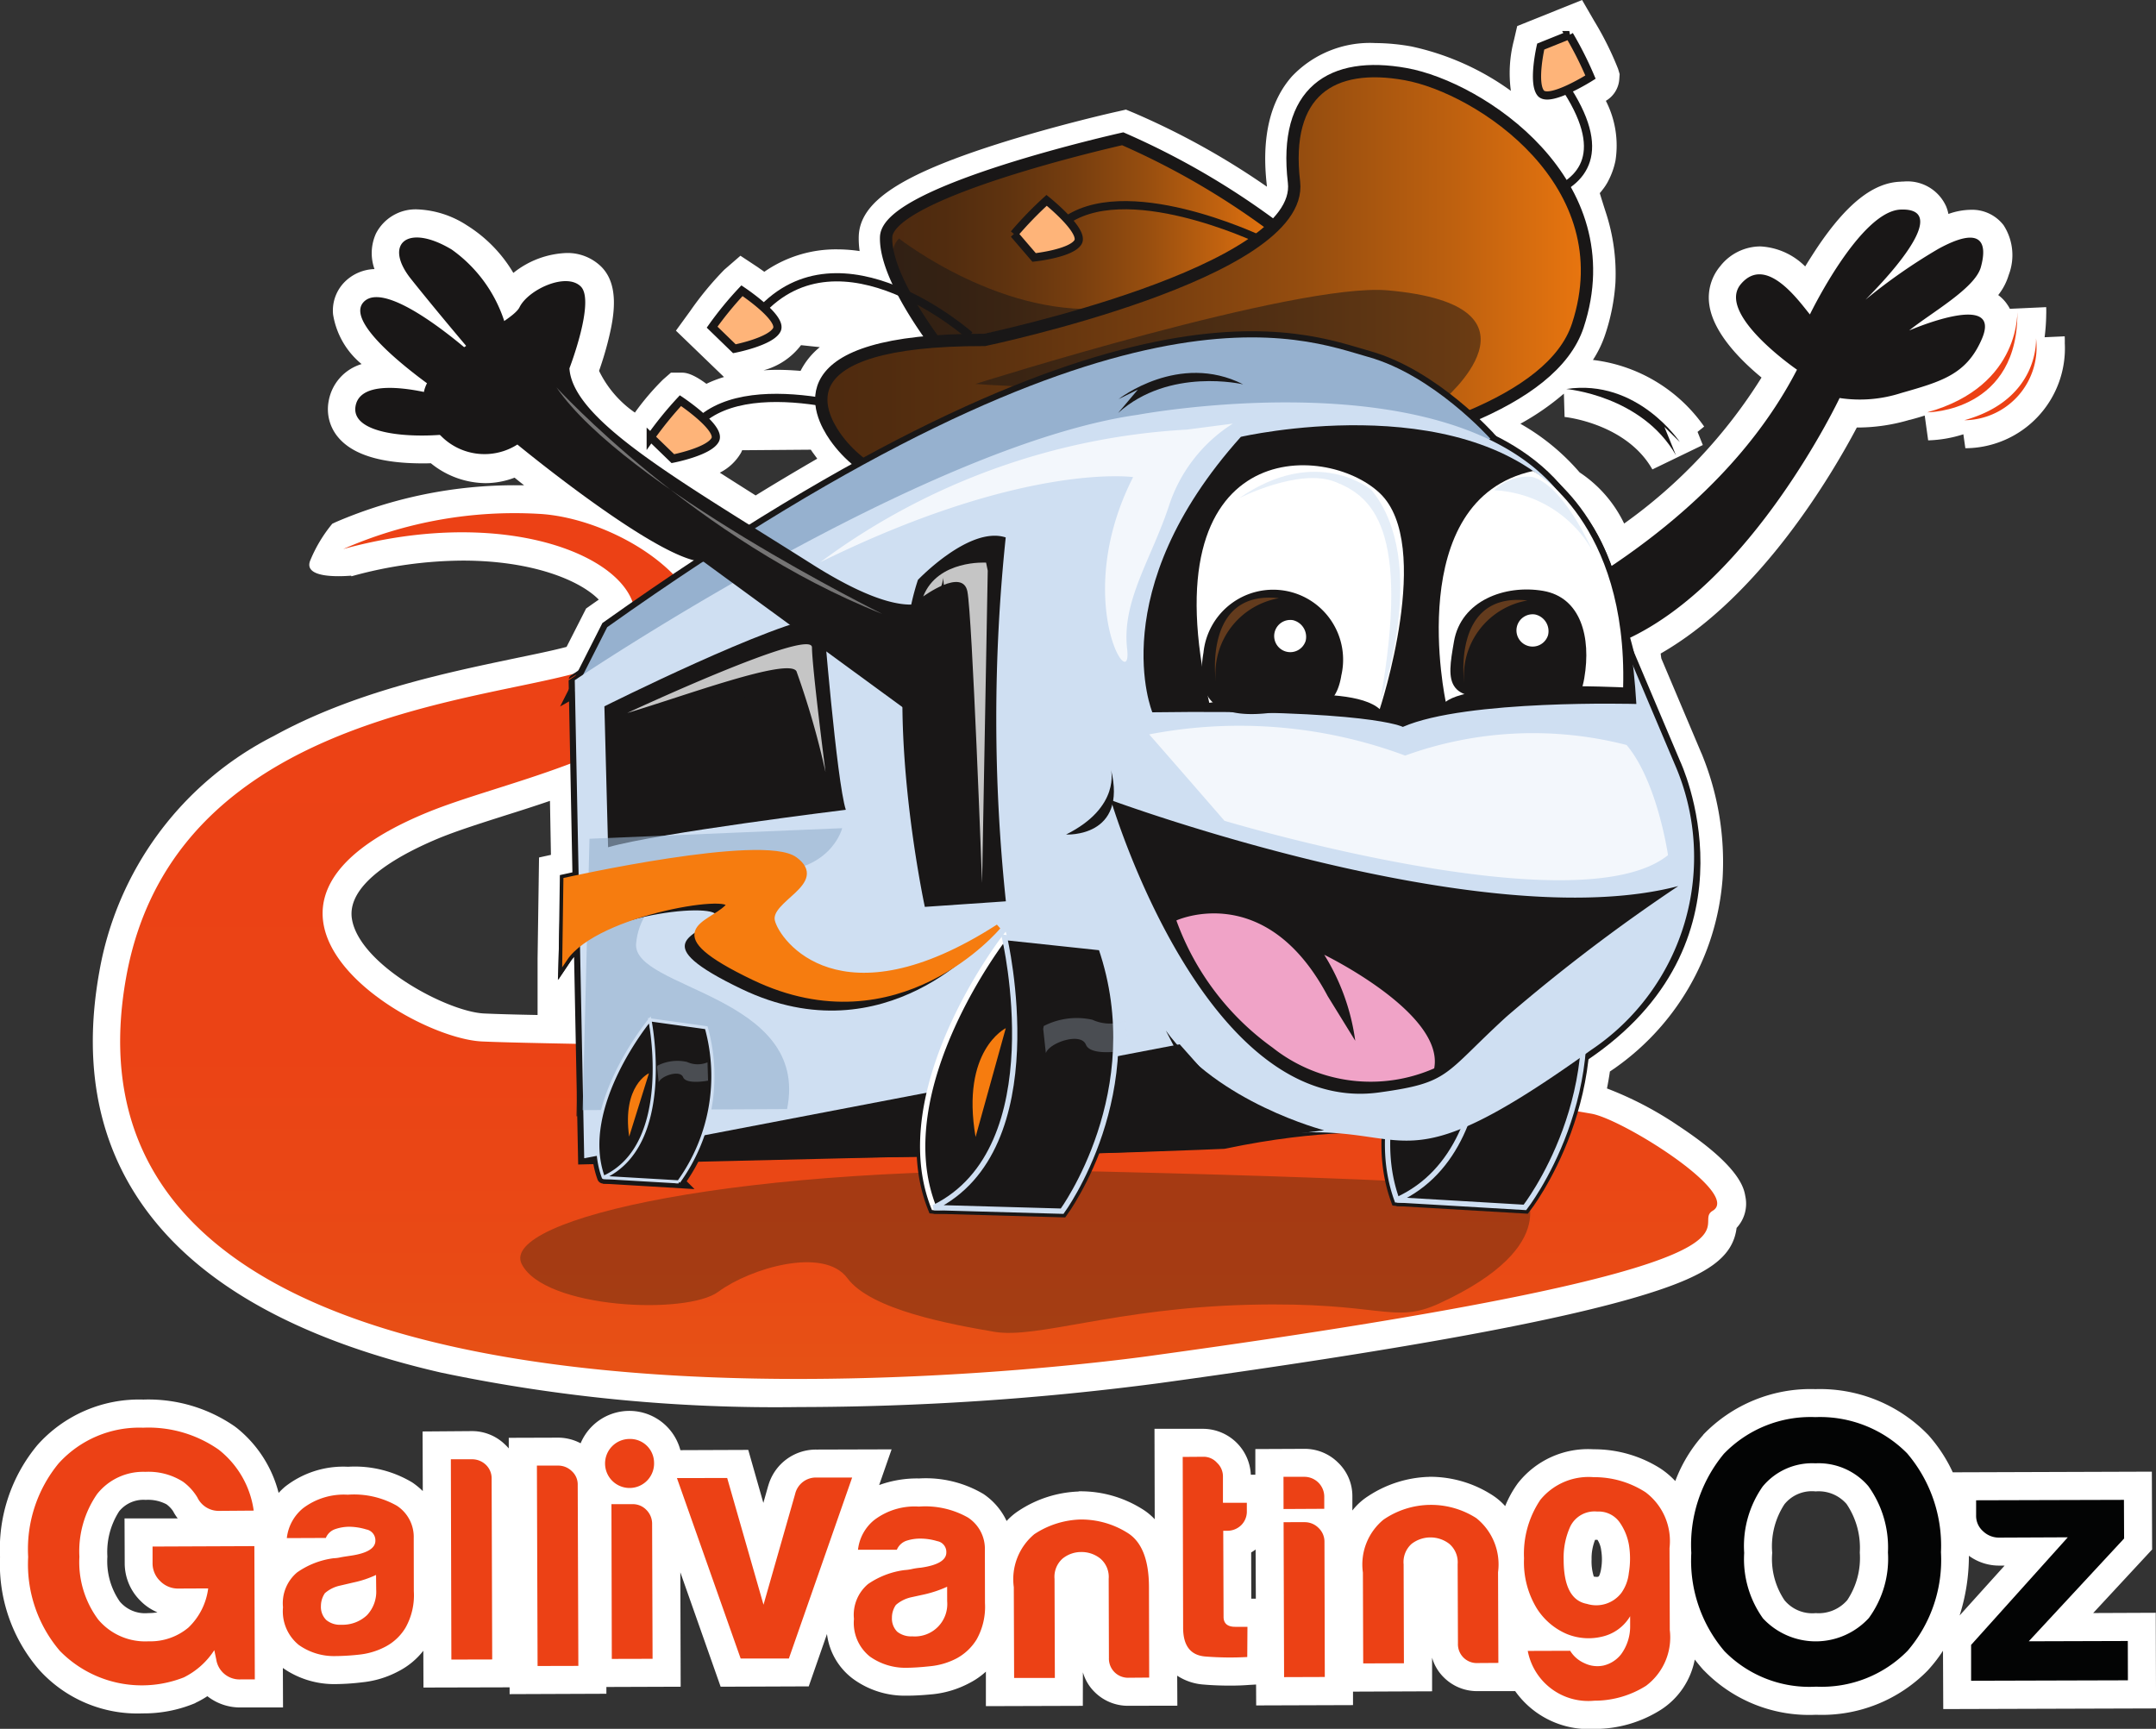 <svg xmlns="http://www.w3.org/2000/svg" xmlns:xlink="http://www.w3.org/1999/xlink" width="108.293" height="86.842" viewBox="0 0 108.293 86.842"><rect x="0" y="0" width="108.293" height="86.842" fill="#333333" stroke="none"/><defs><style>.a,.ac,.ai,.o,.q{fill:#fff;}.b{fill:#030404;}.c{fill:#ec4115;}.d{fill:url(#a);}.e{fill:#4d2a10;opacity:0.44;}.f{fill:none;}.f,.g,.h,.j,.k,.l,.m,.n,.o,.p,.q,.r,.s,.t,.u,.v{stroke:#191717;}.f,.g{stroke-width:0.412px;}.g{fill:#feb479;}.h,.j{stroke-width:0.619px;}.h{fill:url(#b);}.ab,.ae,.i,.l,.w,.y{fill:#191717;}.i{opacity:0.52;}.j{fill:url(#c);}.ad,.k,.s,.x{fill:#96b1cf;}.k,.l,.m,.n,.o,.p,.q,.r,.s,.t,.u,.v{stroke-width:0.618px;}.m,.z{fill:#f67c0f;}.aa,.ag,.ah,.n,.u,.v{fill:#cfdff2;}.p{opacity:0.53;fill:url(#d);}.ac,.q{opacity:0.75;}.aj,.r{fill:#f0a3c7;}.ad,.s{opacity:0.62;}.t{fill:url(#e);}.ag,.u{opacity:0.27;}.ah,.v{opacity:0.55;}.ae,.y{stroke:#cfdff2;}.ab,.y{stroke-width:0.266px;}.ab{stroke:#fff;}.ae{stroke-width:0.157px;}.af{stroke:#f67c0f;stroke-width:0.257px;fill:url(#f);}.ai{opacity:0.4;}.ak{fill:#633b1d;}</style><linearGradient id="a" x1="0.517" y1="1.091" x2="0.517" y2="0.059" gradientUnits="objectBoundingBox"><stop offset="0" stop-color="#de7115"/><stop offset="0.045" stop-color="#e06815"/><stop offset="0.172" stop-color="#e55615"/><stop offset="0.326" stop-color="#e94a15"/><stop offset="0.531" stop-color="#eb4315"/><stop offset="1" stop-color="#ec4115"/></linearGradient><linearGradient id="b" x1="0.009" y1="0.327" x2="1.006" y2="0.327" gradientUnits="objectBoundingBox"><stop offset="0" stop-color="#4d2a10"/><stop offset="0.134" stop-color="#512c0f"/><stop offset="0.29" stop-color="#5f330f"/><stop offset="0.457" stop-color="#773e0f"/><stop offset="0.632" stop-color="#974e0f"/><stop offset="0.812" stop-color="#c1620f"/><stop offset="0.995" stop-color="#f47b0f"/><stop offset="1" stop-color="#f67c0f"/></linearGradient><linearGradient id="c" x1="-0.009" y1="0.432" x2="1" y2="0.432" xlink:href="#b"/><linearGradient id="d" x1="0.073" y1="0.988" x2="0.073" y2="-0.099" gradientUnits="objectBoundingBox"><stop offset="0" stop-color="#eb411b"/><stop offset="0.119" stop-color="#e6401a"/><stop offset="0.257" stop-color="#d83d1a"/><stop offset="0.404" stop-color="#c0381a"/><stop offset="0.559" stop-color="#9f3119"/><stop offset="0.719" stop-color="#752918"/><stop offset="0.88" stop-color="#431f17"/><stop offset="1" stop-color="#191717"/></linearGradient><linearGradient id="e" x1="0.279" y1="2.266" x2="0.279" y2="1.315" gradientUnits="objectBoundingBox"><stop offset="0" stop-color="#eb411b"/><stop offset="0.274" stop-color="#eb441a"/><stop offset="0.52" stop-color="#ed4f18"/><stop offset="0.756" stop-color="#f16114"/><stop offset="0.985" stop-color="#f57b0f"/><stop offset="0.989" stop-color="#f67c0f"/></linearGradient><linearGradient id="f" x1="0.279" y1="2.266" x2="0.279" y2="1.315" xlink:href="#e"/></defs><g transform="translate(-34.684 -14.806)"><path class="a" d="M137.242,31.7l-1.01.046a9.913,9.913,0,0,0,.08-1.112c.008-.208,0-.35,0-.4l-1.825.084a1.521,1.521,0,0,0-.119-.2,1.879,1.879,0,0,0-.466-.49,3.025,3.025,0,0,0,.528-1.013,2.771,2.771,0,0,0-.261-2.5,1.991,1.991,0,0,0-1.633-.771,3.465,3.465,0,0,0-1.136.21,1.94,1.94,0,0,0-.119-.392,2.126,2.126,0,0,0-2.138-1.236c-.046,0-.1,0-.145.007-1.362.045-2.687,1.086-4.167,3.277-.223.337-.433.666-.625.98a3.43,3.43,0,0,0-2.255-1.006,2.576,2.576,0,0,0-2.012.993,2.452,2.452,0,0,0-.55,1.926c.192,1.416,1.564,2.793,2.624,3.668a25.725,25.725,0,0,1-6.9,7.334,6.386,6.386,0,0,0-2.233-2.566c-.029-.035-.06-.065-.088-.1a11.207,11.207,0,0,0-2.891-2.347,12.77,12.77,0,0,0,2.185-1.513l.035,1.173c.028,0,3.1.321,4.41,2.634l2.533-1.225L118.8,36.5l.332-.267a7.964,7.964,0,0,0-5.587-3.346,5.529,5.529,0,0,0,.62-1.289,10.276,10.276,0,0,0,.51-2.59A9.858,9.858,0,0,0,114.2,25.5c-.137-.426-.239-.75-.311-.993a1.932,1.932,0,0,0,.139-.171,2.6,2.6,0,0,0,.272-.413l.008-.017h0a3.832,3.832,0,0,0,.37-1.035,4.914,4.914,0,0,0-.484-3,1.371,1.371,0,0,0,.674-1.073l.019-.268-.078-.263a15.862,15.862,0,0,0-1.2-2.409L113,14.806l-3.259,1.31-.166.717a6.519,6.519,0,0,0-.151,2.537,13.274,13.274,0,0,0-4.995-2.23,10.521,10.521,0,0,0-1.811-.171,5.4,5.4,0,0,0-4.184,1.665c-1.12,1.26-1.545,3.109-1.268,5.49a.42.42,0,0,1,0,.058,37.918,37.918,0,0,0-6.666-3.7l-.411-.171-.435.1c-.125.025-3.049.684-6.036,1.635-4.886,1.56-6.893,2.9-6.95,4.627a4.374,4.374,0,0,0,.044.745,7.686,7.686,0,0,0-1.112-.086,6.288,6.288,0,0,0-3.676,1.127c-.177-.129-.3-.207-.307-.218l-.892-.589-.808.7a16.072,16.072,0,0,0-1.714,2.075l-.718.989L69.9,33.745a5.822,5.822,0,0,0-.884.341c-.758-.561-1.092-.561-1.256-.561h-.526l-.394.344a12.925,12.925,0,0,0-1.416,1.662,5.431,5.431,0,0,1-1.8-2.095c.127-.36.319-.948.471-1.574.307-1.23.546-2.766-.37-3.669a2.42,2.42,0,0,0-1.749-.678,4.539,4.539,0,0,0-2.657,1,7.041,7.041,0,0,0-2.334-2.391,4.9,4.9,0,0,0-2.476-.8,2.236,2.236,0,0,0-2.088,1.207,2.381,2.381,0,0,0-.077,1.791,2.211,2.211,0,0,0-1.517.666,2.037,2.037,0,0,0-.564,1.606,4.054,4.054,0,0,0,1.434,2.5,2.367,2.367,0,0,0-1.655,1.86,2.188,2.188,0,0,0,.486,1.828c.729.864,2.146,1.3,4.228,1.3.141,0,.283,0,.418-.007a4.418,4.418,0,0,0,2.737,1A4.116,4.116,0,0,0,59.38,38.8c.142.114.3.246.479.381-.133,0-.261,0-.392,0a22.75,22.75,0,0,0-9.066,1.85v0l-.177.084a7.192,7.192,0,0,0-1.112,1.857c-.338.875,1.444.8,2.059.751l.016.031a21.184,21.184,0,0,1,5.595-.788c3.482,0,5.876.986,6.828,1.961-.117.078-.637.446-.637.446L61.992,47.3c-.751.2-1.7.389-2.753.609-3.354.706-7.951,1.661-11.961,3.871A16.446,16.446,0,0,0,38.52,63.635c-.9,5.015.077,9.272,2.911,12.659,2.872,3.441,7.67,5.947,14.259,7.461a81.866,81.866,0,0,0,17.987,1.73,139.318,139.318,0,0,0,18.08-1.2c12.226-1.68,20.25-3.15,24.535-4.493,3.052-.954,4.286-1.849,4.469-3.305A1.786,1.786,0,0,0,121.2,74.9c-.069-.41-.272-1.5-3.336-3.526a17.515,17.515,0,0,0-3.614-1.893c.057-.285.106-.568.147-.851a12.788,12.788,0,0,0,5.66-9.689,14.253,14.253,0,0,0-1.009-6.17c-.031-.086-.062-.145-.074-.175l-1.994-4.714c-.013-.088-.024-.166-.032-.248,5.037-2.888,8.633-9.05,9.852-11.353h.07a9.208,9.208,0,0,0,2.582-.386h.016c.254-.066.5-.139.742-.215l.173,1.246a6.339,6.339,0,0,0,1.768-.305l.1.7a5.02,5.02,0,0,0,4.995-5.268h0C137.25,31.869,137.242,31.743,137.242,31.7ZM60.609,57.879l-.073,5.065v2.847c-1.139-.021-2.075-.048-2.681-.076-1.83-.08-6.24-2.42-6.64-4.725-.324-1.861,2.619-3.357,4.4-4.094.9-.366,2.056-.734,3.28-1.124.746-.234,1.5-.475,2.263-.737l.049,2.712ZM71.489,39.693c-.631-.4-1.232-.779-1.8-1.144a2.549,2.549,0,0,0,1.071-1.01,1.184,1.184,0,0,0,.049-.117l3.451-.027c.025.041.06.085.085.126.081.108.161.218.239.325C73.579,38.428,72.539,39.045,71.489,39.693Zm2.255-6.257c-.4-.033-.8-.053-1.183-.053-.23,0-.458.011-.678.025a3.5,3.5,0,0,0,1.885-1.264l.944.1A3.7,3.7,0,0,0,73.745,33.436Z" transform="translate(1.15 0)"/><path class="a" d="M142.964,78.61l-3.142.013,2.96-3.192-.013-3.91-10,.033a7.605,7.605,0,0,0-1.252-1.9l-.019-.015-.021-.023a7.557,7.557,0,0,0-5.582-2.241h-.036a7.485,7.485,0,0,0-5.613,2.278l-.028.04a7.317,7.317,0,0,0-1.387,2.3,4.178,4.178,0,0,0-.746-.631,6.225,6.225,0,0,0-3.345-.965h-.016a4.479,4.479,0,0,0-3.8,1.706,5.379,5.379,0,0,0-.637,1.148,3.185,3.185,0,0,0-.709-.591,5.774,5.774,0,0,0-3.093-.881l-.054.005H106.4a5.861,5.861,0,0,0-3,.97,3.173,3.173,0,0,0-.788.719v-.706a2.323,2.323,0,0,0-.71-1.692,2.376,2.376,0,0,0-1.7-.7l-2.464.011,0,1.289h-.227a2.413,2.413,0,0,0-2.38-2.306l-2.458,0,.011,4.542a3.046,3.046,0,0,0-.646-.524,5.825,5.825,0,0,0-3.1-.879h-.052l-.036.011a5.842,5.842,0,0,0-2.992.962,3.162,3.162,0,0,0-.613.519,3.35,3.35,0,0,0-1.164-1.357,5.666,5.666,0,0,0-3.218-.781h-.036a5.576,5.576,0,0,0-1.984.332l.625-1.793-3.767.011a2.488,2.488,0,0,0-2.424,1.8l-.008.02-.243.859-.758-2.663-3.409.013a2.653,2.653,0,0,0-5.011-.345,2.427,2.427,0,0,0-1.15-.283l-2.46.008v.532a2.322,2.322,0,0,0-.192-.2,2.372,2.372,0,0,0-1.671-.669l-2.466.019.011,2.993a3.874,3.874,0,0,0-.524-.43,5.6,5.6,0,0,0-3.21-.792h-.038A4.74,4.74,0,0,0,49,72.278a3.571,3.571,0,0,0-.321.311A6.116,6.116,0,0,0,46.545,69.3l-.027-.015-.019-.02A7.617,7.617,0,0,0,41.9,67.9h-.032a6.834,6.834,0,0,0-5.3,2.28,8.156,8.156,0,0,0-1.882,5.631,8.105,8.105,0,0,0,1.955,5.653,6.65,6.65,0,0,0,5.213,2.2h.032a6.668,6.668,0,0,0,2.582-.507l.032-.017.031-.019A4.458,4.458,0,0,0,45.1,82.8a2.658,2.658,0,0,0,1.711.565l2.089,0-.008-1.982a4.5,4.5,0,0,0,2.634.81h.016A12.191,12.191,0,0,0,52.9,82.1a4.9,4.9,0,0,0,1.791-.548,3.783,3.783,0,0,0,1.256-1.034l.007,1.848,4.327-.011,0,.342,4.861-.019v-.341l3.731-.013-.016-5.746,2.024,5.746,4.425-.017.916-2.63a3.307,3.307,0,0,0,1.33,2.267,4.4,4.4,0,0,0,2.649.83h.021c.4,0,.839-.025,1.358-.077a5.011,5.011,0,0,0,1.792-.555,3.791,3.791,0,0,0,.832-.576V83.3l4.869-.015L89.077,81.6a2.263,2.263,0,0,0,.591.993,2.367,2.367,0,0,0,1.716.689l2.437-.005-.008-1.507a2.775,2.775,0,0,0,1.325.445c.467.041.924.054,1.351.054.321,0,.633-.011.936-.035l.35-.02.005,1.05,4.864-.016v-.677l3.972-.016V80.866a2.258,2.258,0,0,0,.588.989,2.355,2.355,0,0,0,1.716.69l1.869,0a4.523,4.523,0,0,0,3.952,1.9h.027a6.213,6.213,0,0,0,3.341-.964,3.856,3.856,0,0,0,1.7-2.521c.146.183.293.366.457.546l.013.009a7.355,7.355,0,0,0,5.606,2.219h.031a7.444,7.444,0,0,0,5.608-2.239l.023-.028a7.3,7.3,0,0,0,.731-.95l.013,2.93,10.689-.032ZM40.948,76.11a2.648,2.648,0,0,0,.792,1.9,2.622,2.622,0,0,0,.851.577,2.4,2.4,0,0,1-.454.038,1.658,1.658,0,0,1-1.436-.58,3.554,3.554,0,0,1-.623-2.259,3.767,3.767,0,0,1,.592-2.275A1.569,1.569,0,0,1,42,72.939a1.982,1.982,0,0,1,1.05.224,1.428,1.428,0,0,1,.324.337,2.59,2.59,0,0,0,.236.37l-2.671,0ZM97.534,77.9l-.005-2.32a2.508,2.508,0,0,0,.223-.149l.011,2.469Zm17.575-1.521a1.454,1.454,0,0,1-.1.373l-.011.009-.023.029a.174.174,0,0,1-.092.016h0a.71.71,0,0,1-.145-.016,2.555,2.555,0,0,1-.111-.865,2.5,2.5,0,0,1,.177-.982h.109v-.024h0v.024h.008a1.225,1.225,0,0,1,.188.524A2.767,2.767,0,0,1,115.109,76.379Zm12.357,1.6a1.9,1.9,0,0,1-1.578.648A1.81,1.81,0,0,1,124.334,78l-.016-.019A3.713,3.713,0,0,1,123.7,75.6a3.858,3.858,0,0,1,.615-2.442,1.77,1.77,0,0,1,1.561-.645h.009a1.857,1.857,0,0,1,1.55.633,3.921,3.921,0,0,1,.664,2.437A3.833,3.833,0,0,1,127.465,77.982Zm5.647.767a9.888,9.888,0,0,0,.466-3,2.568,2.568,0,0,0,1.53.494h.264Z" transform="translate(0 17.209)"/><path class="b" d="M98.684,75.26a7.167,7.167,0,0,1,1.633-4.98,6.05,6.05,0,0,1,4.6-1.846,6.153,6.153,0,0,1,4.607,1.819,7.151,7.151,0,0,1,1.7,4.97,7,7,0,0,1-1.673,4.946,6.044,6.044,0,0,1-4.594,1.805,5.97,5.97,0,0,1-4.607-1.781A7,7,0,0,1,98.684,75.26Zm2.656,0a5.111,5.111,0,0,0,.944,3.284,3.62,3.62,0,0,0,5.317-.017,5.058,5.058,0,0,0,.96-3.295,5.268,5.268,0,0,0-.982-3.326,3.286,3.286,0,0,0-2.66-1.151,3.226,3.226,0,0,0-2.652,1.168A5.212,5.212,0,0,0,101.34,75.257Z" transform="translate(20.952 17.556)"/><path class="b" d="M109.272,80.651l0-1.8,4.857-5.405-3.446.015a1.147,1.147,0,0,1-.814-.324,1.025,1.025,0,0,1-.345-.8v-.751l7.425-.021.008,1.941-4.789,5.163,4.975-.015.005,1.975Z" transform="translate(24.418 18.582)"/><path class="c" d="M45.1,80.009a3.858,3.858,0,0,1-1.532,1.369,5.758,5.758,0,0,1-6.227-1.334,6.7,6.7,0,0,1-1.59-4.718,6.782,6.782,0,0,1,1.523-4.691,5.459,5.459,0,0,1,4.249-1.8,6.16,6.16,0,0,1,3.794,1.1A4.705,4.705,0,0,1,47.079,73l-1.719.013a1.185,1.185,0,0,1-1.112-.678,2.72,2.72,0,0,0-.713-.782,3.221,3.221,0,0,0-1.9-.5,2.947,2.947,0,0,0-2.424,1.118,5.055,5.055,0,0,0-.887,3.15,4.833,4.833,0,0,0,.938,3.142A3.081,3.081,0,0,0,41.8,79.565a2.97,2.97,0,0,0,2-.69,3.294,3.294,0,0,0,.993-1.967l-1.5.007a1.25,1.25,0,0,1-.916-.38,1.232,1.232,0,0,1-.378-.911v-.819l5.113-.021.023,6.693h-.681a1.181,1.181,0,0,1-1.256-1Z" transform="translate(0.348 17.687)"/><path class="c" d="M50.544,79a3.622,3.622,0,0,1-1.3.4,11.68,11.68,0,0,1-1.213.076,3.05,3.05,0,0,1-1.845-.558,2.173,2.173,0,0,1-.794-1.893,2.02,2.02,0,0,1,.71-1.753,4.115,4.115,0,0,1,1.825-.71,1.914,1.914,0,0,0,.35-.045c.134-.027.293-.049.466-.076.856-.117,1.289-.373,1.289-.759a.557.557,0,0,0-.459-.568,3.006,3.006,0,0,0-.835-.134,2.174,2.174,0,0,0-.73.121.776.776,0,0,0-.465.441l-1.959.008a2.257,2.257,0,0,1,.814-1.5,3.388,3.388,0,0,1,2.247-.68,4.355,4.355,0,0,1,2.461.551,1.87,1.87,0,0,1,.852,1.631l.005,2.667a3.323,3.323,0,0,1-.414,1.826A2.565,2.565,0,0,1,50.544,79Zm-.479-3.6a5.142,5.142,0,0,1-1.139.38l-.672.157a1.7,1.7,0,0,0-.757.378,1.15,1.15,0,0,0-.2.648.92.92,0,0,0,.267.7,1.079,1.079,0,0,0,.759.239,1.789,1.789,0,0,0,1.284-.477,1.724,1.724,0,0,0,.466-1.289Z" transform="translate(3.507 18.518)"/><path class="c" d="M51.745,70.03l1.053,0a1,1,0,0,1,.7.272.935.935,0,0,1,.295.684l.029,9.1-2.051.005Z" transform="translate(5.585 18.078)"/><path class="c" d="M55,70.269h1.055a.975.975,0,0,1,.7.28.9.9,0,0,1,.295.688l.032,9.093-2.048.005Z" transform="translate(6.652 18.157)"/><path class="c" d="M57.821,71.728h1.05a.94.94,0,0,1,.7.284.981.981,0,0,1,.293.7l.023,6.784-2.048.005Z" transform="translate(7.575 18.635)"/><path class="c" d="M65.922,79.81l-2.422,0-3.2-9.063,2.523-.005,1.825,6.366,1.589-5.564a1.07,1.07,0,0,1,1.088-.824H69.1Z" transform="translate(8.386 18.306)"/><path class="c" d="M72.151,79.447a3.6,3.6,0,0,1-1.3.39q-.689.076-1.213.081a3.079,3.079,0,0,1-1.841-.565,2.161,2.161,0,0,1-.8-1.889,2.02,2.02,0,0,1,.709-1.753,4.172,4.172,0,0,1,1.825-.7,2.48,2.48,0,0,0,.352-.048,3.259,3.259,0,0,1,.473-.073c.852-.121,1.281-.378,1.281-.765a.552.552,0,0,0-.459-.569,2.918,2.918,0,0,0-.83-.127,2.21,2.21,0,0,0-.731.113.807.807,0,0,0-.465.446H67.2a2.238,2.238,0,0,1,.806-1.485,3.35,3.35,0,0,1,2.255-.682,4.352,4.352,0,0,1,2.458.547,1.874,1.874,0,0,1,.854,1.631l.005,2.668a3.354,3.354,0,0,1-.418,1.825A2.667,2.667,0,0,1,72.151,79.447Zm-.474-3.6a5.931,5.931,0,0,1-1.14.384l-.674.147a1.748,1.748,0,0,0-.758.382,1.108,1.108,0,0,0-.2.645.934.934,0,0,0,.264.7,1.126,1.126,0,0,0,.759.234,1.628,1.628,0,0,0,1.751-1.764Z" transform="translate(10.58 18.664)"/><path class="c" d="M79.847,80.249l-1.022.008a.959.959,0,0,1-1-.993l-.012-3.974a1.21,1.21,0,0,0-.429-1.027,1.507,1.507,0,0,0-.948-.321,1.474,1.474,0,0,0-.937.328,1.221,1.221,0,0,0-.406,1.021l.016,4.976H73.063l-.016-4.56a2.947,2.947,0,0,1,1.029-2.66,4.43,4.43,0,0,1,2.3-.738,4.362,4.362,0,0,1,2.369.662c.726.442,1.086,1.354,1.091,2.717Z" transform="translate(12.559 18.825)"/><path class="c" d="M82.68,79.993a15.826,15.826,0,0,1-2.087-.024c-.753-.054-1.128-.531-1.134-1.427l-.021-8.6,1.047-.008a.9.9,0,0,1,.674.3.935.935,0,0,1,.3.7l0,1.311h1.2v.413a.958.958,0,0,1-.285.714.988.988,0,0,1-.7.279h-.2l.016,4.325c0,.332.2.5.583.5l.617,0Z" transform="translate(14.652 18.048)"/><path class="c" d="M83.252,70.693H84.3a1,1,0,0,1,1,.992V72.3l-2.045.011Zm.005,2.279H84.31a.975.975,0,0,1,.707.293.949.949,0,0,1,.293.7l.017,6.783-2.045.007Z" transform="translate(15.9 18.296)"/><path class="c" d="M93.061,79.693l-1.03.007a.947.947,0,0,1-1-.988l-.015-3.982a1.214,1.214,0,0,0-.426-1.023,1.549,1.549,0,0,0-1.888.007,1.222,1.222,0,0,0-.4,1.027l.015,4.97-2.045.008-.015-4.564A2.915,2.915,0,0,1,87.287,72.5a4.213,4.213,0,0,1,4.664-.081,2.975,2.975,0,0,1,1.094,2.717Z" transform="translate(16.884 18.644)"/><path class="c" d="M97.684,78.191v-.5a2.206,2.206,0,0,1-1.415,1.027,2.9,2.9,0,0,1-1.765-.134,3.326,3.326,0,0,1-1.517-1.3,4.455,4.455,0,0,1-.633-2.5,4.853,4.853,0,0,1,.82-2.94,3.127,3.127,0,0,1,2.672-1.138,4.741,4.741,0,0,1,2.608.755,3.064,3.064,0,0,1,1.208,2.806l.013,4.118a3.038,3.038,0,0,1-1.192,2.8,4.837,4.837,0,0,1-2.6.749,3.092,3.092,0,0,1-3.342-2.5l2.13-.007a1.584,1.584,0,0,0,.721.624,1.478,1.478,0,0,0,.965.114,1.579,1.579,0,0,0,.876-.568A2.357,2.357,0,0,0,97.684,78.191Zm-3.34-3.353q0,2.017,1.169,2.233a1.59,1.59,0,0,0,1.727-.547,2.1,2.1,0,0,0,.378-1.006,4.358,4.358,0,0,0,.013-1.365,2.808,2.808,0,0,0-.49-1.2,1.293,1.293,0,0,0-1.11-.52,1.355,1.355,0,0,0-1.346.734A3.76,3.76,0,0,0,94.344,74.838Z" transform="translate(18.88 18.301)"/><path class="c" d="M60.04,70.429a1.231,1.231,0,1,1-1.229-1.168A1.2,1.2,0,0,1,60.04,70.429Z" transform="translate(7.496 17.827)"/><g transform="translate(40.719 40.587)"><path class="d" d="M91.188,76.526s-56.577,8.308-51.654-19C42.2,42.76,61.359,43.786,64.011,41.461c3.977-3.482-3.451-8.219-13.578-5.433a21.426,21.426,0,0,1,9.832-1.768c4.26.227,10.7,4.366,7.386,8.866-2.5,3.387-9.327,4.635-12.947,6.114C43.045,54,53.7,60.605,57.418,60.763c5.6.259,36.025.177,55.723,3.63,1.553.275,7.529,4,6.082,4.873C117.9,70.056,124.448,71.948,91.188,76.526Z" transform="translate(-39.23 -34.229)"/><path class="e" d="M104.744,60.046s2.165,2.778-4.192,5.721c-2.361,1.091-2.87-.093-9.585.076S80.32,67.568,78.179,67.2s-6.191-1.09-7.376-2.692-4.886-.5-6.483.681-8.739.853-9.876-1.391,10.936-5.076,29.064-4.648S104.744,60.046,104.744,60.046Z" transform="translate(-34.274 -26.083)"/></g><g transform="translate(52.529 16.571)"><g transform="translate(14.844)"><g transform="translate(0 18.223)"><path class="f" d="M71.022,31.013s-7.107-2.643-9.922.09" transform="translate(-58.725 -29.865)"/><path class="g" d="M60.8,29.969s2.053,1.366,1.747,1.963-2.128.95-2.128.95l-1.112-1.077A18.391,18.391,0,0,1,60.8,29.969Z" transform="translate(-59.311 -29.831)"/></g><g transform="translate(40.578)"><path class="f" d="M89.881,24s9.9.827,5.26-6.006" transform="translate(-89.881 -15.526)"/><path class="g" d="M95.533,18.245s-2.081,1.319-2.5.8,0-2.335,0-2.335l1.436-.577A18.007,18.007,0,0,1,95.533,18.245Z" transform="translate(-88.912 -16.136)"/></g><path class="h" d="M88.678,25.229A38.522,38.522,0,0,0,80.1,20.058s-11.808,2.634-11.884,4.935,3.171,6.215,3.171,6.215S84.986,28.459,88.678,25.229Z" transform="translate(-56.396 -14.852)"/><path class="i" d="M68.78,23.832S74.118,28.02,79.6,27.286l-8.624,1.756S67.4,25.219,68.78,23.832Z" transform="translate(-56.315 -13.616)"/><path class="j" d="M73.96,31s16.084-3.362,15.546-7.923,1.888-6.1,5.613-5.428,11.005,5.456,8.641,12.634c-2.564,7.772-28.138,8.43-28.138,8.43s-6.377,1.155-9.179-2.874C65.68,34.734,63.657,30.975,73.96,31Z" transform="translate(-57.199 -15.69)"/><path class="i" d="M71.6,30.5S87.739,25.4,92.3,25.8c8.563.754,2.736,5.567,2.736,5.567S73.736,30.716,71.6,30.5Z" transform="translate(-55.289 -12.981)"/><g transform="translate(3.08 12.164)"><path class="f" d="M73.984,28.222S67.529,22.5,63.422,27.069" transform="translate(-61.045 -25.3)"/><path class="g" d="M63.13,25.808s2.056,1.362,1.751,1.961-2.132.953-2.132.953l-1.118-1.084A17.415,17.415,0,0,1,63.13,25.808Z" transform="translate(-61.631 -25.133)"/></g><g transform="translate(18.238 8.299)"><path class="f" d="M84.775,24.285s-6.847-3.259-9.9-.79" transform="translate(-72.453 -22.328)"/><path class="g" d="M74.694,22.388s1.929,1.54,1.572,2.107-2.2.761-2.2.761l-1.01-1.175A18.793,18.793,0,0,1,74.694,22.388Z" transform="translate(-73.051 -22.388)"/></g></g><g transform="translate(10.522 15.18)"><path class="k" d="M102.419,32.664s-2.839-3.188-6.131-4.107-12.3-4.837-38.226,13.574l-1.626,3.208S75.971,34.222,87.51,34.857,102.419,32.664,102.419,32.664Z" transform="translate(-55.93 -27.572)"/><g transform="translate(41.329 29.878)"><path class="l" d="M92.369,54.358a35.712,35.712,0,0,0-.734-4.277S85.472,57.5,87.661,63.53C87.661,63.53,93.379,64.2,92.369,54.358Z" transform="translate(-87.191 -50.081)"/><path class="m" d="M90.92,53.51s-2.3,1.034-1.691,5.409Z" transform="translate(-86.557 -48.958)"/><path class="l" d="M91.519,50.081s2.17,10.663-3.974,13.449l6.43.378s4.6-5.886,2.364-13.16Z" transform="translate(-87.075 -50.081)"/></g><path class="n" d="M84.723,30.655s15.732-2.948,21.222,4l5.728,13.53s4.047,8.539-4.2,14.385S99.1,65.122,89.026,67.221c0,0-7.861.342-12.4.319L56.908,68l-.474-24.012S73.957,32.171,84.723,30.655Z" transform="translate(-55.931 -26.766)"/><g transform="translate(17.978 30.15)"><path class="l" d="M74.581,54.535a36.814,36.814,0,0,0-.871-4.249S67.791,57.9,70.158,63.849C70.158,63.849,75.9,64.347,74.581,54.535Z" transform="translate(-69.599 -50.286)"/><path class="m" d="M73.155,53.715s-2.266,1.107-1.517,5.465Z" transform="translate(-68.981 -49.163)"/><path class="l" d="M73.572,50.286s2.5,10.6-3.552,13.563l6.447.182s4.418-6.025,1.95-13.233Z" transform="translate(-69.461 -50.286)"/></g><path class="l" d="M75.543,45s7.036,5.969,11.272,6.442,12,.516,14.187-.38,3.776-1.716,3.776-1.716-3.256,8.875-10.3,9.682c-6.221.713-9.138.483-11.482-1.2C80.373,55.934,75.543,45,75.543,45Z" transform="translate(-49.675 -21.866)"/><path class="l" d="M102.743,44.9s-8.544-.244-11.73,1.152c0,0-7.879-1.682-12.789,1.526a18.2,18.2,0,0,1,4.654-16.1S93.76,28.973,98.932,34.37C98.932,34.37,102.326,39.81,102.743,44.9Z" transform="translate(-48.918 -26.483)"/><path class="o" d="M89.164,44.619s2.732-8.258.007-10.841-11.65-2.045-8.583,11.353C80.588,45.132,87.566,43.171,89.164,44.619Z" transform="translate(-48.231 -25.942)"/><path class="o" d="M89.48,44.223s-2.2-10.162,4.383-11.593c0,0,4.747,2.575,4.526,10.873C98.389,43.5,90.874,43.124,89.48,44.223Z" transform="translate(-45.228 -25.916)"/><path class="l" d="M87.038,41.589c-.346,2.04-1.832,1.289-3.689,1.852-2.976.9-3.567-.986-3.223-3.034a3.515,3.515,0,1,1,6.912,1.183Z" transform="translate(-48.203 -24.405)"/><path class="l" d="M95.823,40.952c-.35,2.04-.916,1.434-2.829,1.744-3.912.637-4.068-1.533-3.718-3.579s2.557-2.868,4.469-2.542S96.175,38.9,95.823,40.952Z" transform="translate(-45.219 -24.647)"/><path class="o" d="M84.486,39.311a.809.809,0,1,1-.641-1.033A.863.863,0,0,1,84.486,39.311Z" transform="translate(-47.27 -24.071)"/><path class="o" d="M93.294,38.256a.81.81,0,1,1-.635-1.033A.868.868,0,0,1,93.294,38.256Z" transform="translate(-44.387 -24.416)"/><path class="l" d="M68.55,38.133s.669,8.278,1.131,9.714c0,0-9.466,1.165-11.941,1.882l-.185-7.079S66.129,38.359,68.55,38.133Z" transform="translate(-55.564 -24.115)"/><path class="l" d="M83.276,29.494s-3.706-.88-6.282,1.438l.993-1.175-.969.481S80.046,27.853,83.276,29.494Z" transform="translate(-49.2 -27.131)"/><path class="p" d="M93.614,51.949s-7.472-.462-6.832,4.955l-.269,1.651s-5.395,0-9.412-11.686a22.633,22.633,0,0,0,8.08,4.208A41.457,41.457,0,0,0,93.614,51.949Z" transform="translate(-49.165 -21.255)"/><path class="q" d="M102,43.148a18.859,18.859,0,0,0-11.122.531,28.705,28.705,0,0,0-12.236.348s4.747,2.8,5.944,7.923c0,0,14.837,2.93,19.5-2.57C104.086,49.38,103.545,44.989,102,43.148Z" transform="translate(-48.661 -22.669)"/><path class="q" d="M65.723,37.8a34.05,34.05,0,0,1,18.409-6.662l2.312-.3a7.712,7.712,0,0,0-3.176,4.038c-.887,2.741-2.413,4.836-2.13,7.283s-2.839-2.464.3-8.629C81.435,33.531,75.984,32.749,65.723,37.8Z" transform="translate(-52.89 -26.503)"/><path class="r" d="M84.845,53.08a5.492,5.492,0,0,1,4.314,1.453s.388-.5-1.412-1.582a4.574,4.574,0,0,1,5.506,3.419s-8.311,1.921-10.165.386C83.087,56.756,81.408,53.676,84.845,53.08Z" transform="translate(-47.339 -19.297)"/><path class="s" d="M57.076,46.678l12.692-.531s-.591,2.416-4.151,2.174-5.99,1.313-6.2,3.618S68.161,54.511,67,60.257l-10.269.052Z" transform="translate(-55.834 -21.491)"/><g transform="translate(1.661 34.281)"><path class="l" d="M60.351,55.923a21.6,21.6,0,0,0-.43-2.525s-3.625,4.375-2.339,7.918C57.582,61.316,60.947,61.717,60.351,55.923Z" transform="translate(-57.306 -53.398)"/><path class="m" d="M59.5,55.422s-1.354.605-.993,3.182Z" transform="translate(-56.933 -52.735)"/><path class="l" d="M59.853,53.4s1.276,6.284-2.339,7.918l3.786.227a9.1,9.1,0,0,0,1.387-7.751Z" transform="translate(-57.238 -53.398)"/></g><path class="l" d="M56.159,48.758S65.409,46.677,67,47.845s-1.392,2.012-1.127,3.1,3.425,5.384,11.34.287c0,0-5.007,6.042-12.277,2.554-4.848-2.327-2.247-2.634-1.347-3.529s-5.921-.409-7.537,2.012Z" transform="translate(-56.055 -21.052)"/><path class="t" d="M56.115,48.451s9.9-2.213,11.5-1.041-1.39,2.008-1.132,3.1,3.43,5.38,11.348.287c0,0-5.01,6.041-12.284,2.554C60.7,51.026,63.3,50.718,64.2,49.822s-6.525.163-8.141,2.584Z" transform="translate(-56.055 -21.19)"/><path class="q" d="M58.418,42.64s9.272-4.325,9.28-3.295.681,6.272.681,6.272a41.573,41.573,0,0,0-1.461-5.077C66.477,39.844,61.224,41.809,58.418,42.64Z" transform="translate(-55.281 -23.77)"/><path class="u" d="M74.184,53.742a3.621,3.621,0,0,1,2.442-.317,2.089,2.089,0,0,0,1.692.031l.041,1.5s-1.8.357-2.056-.28-1.837-.1-2.011.425l-.133-1.213" transform="translate(-50.128 -19.147)"/><path class="u" d="M59.563,55.2a2.239,2.239,0,0,1,1.485-.19,1.283,1.283,0,0,0,1.033.021l.028.92s-1.1.214-1.254-.175-1.123-.058-1.224.259l-.084-.738" transform="translate(-54.912 -18.613)"/><path class="v" d="M81.57,33.99s3.008-1.536,4.825-.826,3.811,2.283,2.271,10.995c0,0,2.53-6.961-.446-10.586C88.22,33.573,85.49,31.266,81.57,33.99Z" transform="translate(-47.702 -25.906)"/><path class="v" d="M91.228,33.528a6.014,6.014,0,0,1,4.931,3.037s-1.447-3.317-3.046-3.711A2.387,2.387,0,0,0,91.228,33.528Z" transform="translate(-44.54 -25.846)"/><path class="l" d="M80.214,49.165s.539,5.628,3.661,8.516c0,0-3.693-2.823-8.037-12.193C75.838,45.488,79.641,49.227,80.214,49.165Z" transform="translate(-49.578 -21.707)"/></g><path class="w" d="M84.253,47.46s18.352-4.3,24.754-16.679c0,0-4.087-2.8-2.819-4.3s2.918.861,3.467,1.525c0,0,2.511-5.193,4.562-5.268s.6,2.133-1.768,4.526a28.121,28.121,0,0,1,3.653-2.549c2.16-1.185,2.489-.333,2.137.924-.3,1.062-2.491,2.279-3.6,3.174,0,0,4.711-2.049,3.656.418-.769,1.791-2.018,2.14-4.055,2.722a6.749,6.749,0,0,1-3.093.251s-4.368,9.237-10.723,12.134c-3.638,1.651-17.057,8.113-17.057,8.113Z" transform="translate(-36.591 -13.976)"/><path class="x" d="M102.419,32.664s-2.839-3.188-6.131-4.107-12.3-4.837-38.226,13.574l-1.626,3.208S75.971,34.222,87.51,34.857,102.419,32.664,102.419,32.664Z" transform="translate(-45.408 -12.392)"/><g transform="translate(51.851 45.05)"><path class="y" d="M92.369,54.36a36.088,36.088,0,0,0-.734-4.285s-6.163,7.431-3.974,13.457C87.661,63.532,93.379,64.206,92.369,54.36Z" transform="translate(-87.191 -50.075)"/><path class="z" d="M90.92,53.508s-2.3,1.037-1.691,5.412Z" transform="translate(-86.557 -48.951)"/><path class="y" d="M91.519,50.075s2.17,10.671-3.974,13.457l6.43.378s4.6-5.89,2.364-13.16Z" transform="translate(-87.075 -50.075)"/></g><path class="aa" d="M84.723,30.655s15.732-2.948,21.222,4l5.728,13.53a11.661,11.661,0,0,1-4.2,14.385c-11.157,8-8.369,2.551-18.444,4.652,0,0-7.861.342-12.4.311L56.908,68l-.474-24.012S73.957,32.17,84.723,30.655Z" transform="translate(-45.409 -11.586)"/><path class="w" d="M86.7,54.325,56.791,60.051s34.748.149,34.058-1.062Z" transform="translate(-45.292 -3.634)"/><g transform="translate(28.5 45.326)"><path class="ab" d="M74.581,54.536a37.035,37.035,0,0,0-.871-4.253S67.791,57.9,70.158,63.85C70.158,63.85,75.9,64.348,74.581,54.536Z" transform="translate(-69.599 -50.283)"/><path class="z" d="M73.155,53.715s-2.266,1.107-1.517,5.465Z" transform="translate(-68.981 -49.159)"/><path class="y" d="M73.572,50.283s2.5,10.6-3.552,13.567l6.447.182s4.418-6.025,1.95-13.233Z" transform="translate(-69.461 -50.283)"/></g><path class="w" d="M102.71,44.9s-8.544-.244-11.73,1.152c0,0-1.639-.889-12.582-.734,0,0-2.515-6.075,4.447-13.837,0,0,10.883-2.509,16.055,2.888C98.9,34.37,102.141,35.482,102.71,44.9Z" transform="translate(-38.363 -11.303)"/><path class="a" d="M89.161,44.664s2.732-8.258.007-10.847S77.531,30.947,80.6,44.346C80.6,44.346,87.563,43.212,89.161,44.664Z" transform="translate(-37.705 -10.807)"/><path class="a" d="M89.48,44.223s-2.2-10.162,4.383-11.593c0,0,4.747,2.575,4.526,10.87C98.389,43.5,90.874,43.124,89.48,44.223Z" transform="translate(-34.706 -10.736)"/><path class="w" d="M87.164,41.463c-.354,2.051-1.768,1.659-3.7,1.861-2.947.311-3.569-1-3.219-3.04a3.516,3.516,0,1,1,6.916,1.179Z" transform="translate(-37.641 -9.265)"/><path class="w" d="M96.294,41.558c-.342,2.048-1.31.494-3.22.8-3.909.633-3.68-.587-3.326-2.636s2.562-2.864,4.469-2.541S96.643,39.515,96.294,41.558Z" transform="translate(-34.561 -9.267)"/><path class="a" d="M84.486,39.312a.809.809,0,1,1-.641-1.034A.863.863,0,0,1,84.486,39.312Z" transform="translate(-36.748 -8.891)"/><path class="a" d="M93.658,39.1a.811.811,0,1,1-.641-1.035A.859.859,0,0,1,93.658,39.1Z" transform="translate(-33.746 -8.962)"/><path class="w" d="M74.021,35.165a87.569,87.569,0,0,0,.008,18.279l-4.071.279s-2.287-10.6-.345-16.428C69.613,37.3,72.2,34.569,74.021,35.165Z" transform="translate(-41.35 -9.934)"/><path class="w" d="M68.55,38.133s.669,8.278,1.131,9.714c0,0-9.466,1.165-11.941,1.882l-.185-7.079S66.129,38.359,68.55,38.133Z" transform="translate(-45.042 -8.935)"/><path class="w" d="M83.276,29.494s-3.706-.88-6.282,1.438l.993-1.175-.969.478S80.046,27.854,83.276,29.494Z" transform="translate(-38.678 -11.952)"/><path class="w" d="M93.951,29.543s3.795.325,5.511,3.329l-.58-1.427.778.765S97.531,29,93.951,29.543Z" transform="translate(-33.126 -11.767)"/><path class="ac" d="M102.15,43.24a18.859,18.859,0,0,0-11.122.531A23.893,23.893,0,0,0,78.17,42.707s1.534,1.747,3.78,4.339c0,0,17.79,5.355,22.28,1.726C104.23,48.772,103.7,45.077,102.15,43.24Z" transform="translate(-38.293 -7.582)"/><path class="ac" d="M65.723,37.8a34.05,34.05,0,0,1,18.409-6.662l2.312-.3a7.712,7.712,0,0,0-3.176,4.038c-.887,2.741-2.413,4.836-2.13,7.283s-2.839-2.464.3-8.636C81.435,33.524,75.984,32.749,65.723,37.8Z" transform="translate(-42.368 -11.323)"/><path class="ad" d="M57.076,46.678l12.692-.531s-.591,2.416-4.151,2.174-5.99,1.313-6.2,3.618S68.161,54.511,67,60.257l-10.269.052Z" transform="translate(-45.311 -6.311)"/><g transform="translate(12.183 49.461)"><path class="ae" d="M60.351,55.923a21.6,21.6,0,0,0-.43-2.525s-3.625,4.375-2.339,7.918C57.582,61.316,60.947,61.717,60.351,55.923Z" transform="translate(-57.306 -53.398)"/><path class="z" d="M59.5,55.422s-1.354.605-.993,3.182Z" transform="translate(-56.933 -52.735)"/><path class="ae" d="M59.853,53.4s1.276,6.284-2.339,7.918l3.786.222a9.083,9.083,0,0,0,1.387-7.745Z" transform="translate(-57.238 -53.398)"/></g><path class="w" d="M56.159,48.752S65.409,46.677,67,47.845s-1.392,2.012-1.127,3.1,3.425,5.384,11.34.287c0,0-5.007,6.042-12.277,2.554-4.848-2.327-2.247-2.634-1.347-3.53s-5.921-.409-7.537,2.01Z" transform="translate(-45.533 -5.872)"/><path class="af" d="M56.115,48.451s9.9-2.213,11.5-1.041-1.39,2.008-1.132,3.1,3.43,5.38,11.348.287c0,0-5.01,6.041-12.284,2.554C60.7,51.026,63.3,50.718,64.2,49.822s-6.525.163-8.141,2.582Z" transform="translate(-45.533 -6.009)"/><path class="ac" d="M72.777,36.1s-2.429-.158-3.159,1.7c0,0,1.975-1.451,2.219-.256s.738,14.646.738,14.646l.285-15.687" transform="translate(-41.092 -9.603)"/><path class="ac" d="M58.418,42.64s9.272-4.325,9.28-3.295.681,6.264.681,6.264a41.512,41.512,0,0,0-1.461-5.069C66.477,39.844,61.224,41.809,58.418,42.64Z" transform="translate(-44.759 -8.59)"/><path class="ag" d="M74.184,53.742a3.621,3.621,0,0,1,2.442-.317,2.109,2.109,0,0,0,1.692.031l.041,1.5s-1.8.357-2.056-.28-1.837-.1-2.011.425l-.133-1.213" transform="translate(-39.605 -3.967)"/><path class="ag" d="M59.563,55.2a2.2,2.2,0,0,1,1.485-.19,1.283,1.283,0,0,0,1.033.021l.028.92s-1.1.214-1.254-.175-1.123-.058-1.224.259l-.084-.745" transform="translate(-44.389 -3.433)"/><path class="ah" d="M81.57,33.99s3.008-1.54,4.825-.826,3.811,2.283,2.271,10.995c0,0,2.53-6.961-.446-10.586C88.22,33.573,85.49,31.266,81.57,33.99Z" transform="translate(-37.18 -10.726)"/><path class="ah" d="M91.228,33.528a6.014,6.014,0,0,1,4.931,3.037s-1.447-3.317-3.046-3.711A2.387,2.387,0,0,0,91.228,33.528Z" transform="translate(-34.018 -10.666)"/><g transform="translate(0 10.162)"><path class="w" d="M76.807,40.347s-.054,3.45-6.6-.694-12-7.189-12.167-9.828c0,0,1.306-3.385.568-4.112s-2.643.163-3.076,1.046-4.972,2.669-4.817,4.575a3.071,3.071,0,0,0,4.711,2.319s7.148,5.894,9.351,5.886l12.735,9.313c1.189,2.044.617,3.3.617,3.3" transform="translate(-47.283 -23.251)"/><path class="ai" d="M72.108,40.846S59.14,34.434,55.739,29.464C55.739,29.464,62.767,37.155,72.108,40.846Z" transform="translate(-45.636 -21.934)"/><path class="w" d="M55.791,28.649A7.1,7.1,0,0,0,52.973,24.4c-2.238-1.345-3.438-.273-2.051,1.471s3.261,3.94,3.261,3.94-4.428-4.031-5.631-2.78,4.241,4.833,4.241,4.833-4.338-1.392-4.651.4,4.6,1.707,6.525,1.039S55.791,28.649,55.791,28.649Z" transform="translate(-48.128 -23.791)"/></g><path class="c" d="M112.137,26.5s.268,3.856-4.524,5.19C107.613,31.691,112.275,31.691,112.137,26.5Z" transform="translate(-28.654 -12.743)"/><path class="c" d="M112.615,27.607s.207,3.064-3.6,4.118A3.661,3.661,0,0,0,112.615,27.607Z" transform="translate(-28.194 -12.381)"/><path class="w" d="M76.721,45.085s18.658,6.906,28.5,4.318a89.2,89.2,0,0,0-8.639,6.567c-3.183,2.916-2.8,3.308-6.393,3.8C81.384,60.98,76.721,45.085,76.721,45.085Z" transform="translate(-38.767 -6.659)"/><path class="w" d="M86.751,58.815S81.4,57.433,78.8,53.807l2.9,5.631Z" transform="translate(-38.085 -3.803)"/><path class="w" d="M77.276,43.914s.518,1.9-2.249,3.281C75.027,47.2,78.138,47.368,77.276,43.914Z" transform="translate(-39.322 -7.042)"/><path class="aj" d="M79.2,49.726s4.488-2.071,7.6,3.8l1.384,2.243a10.95,10.95,0,0,0-1.556-4.318s6.046,2.936,5.522,5.705a7.934,7.934,0,0,1-8.117-1.042A13.5,13.5,0,0,1,79.2,49.726Z" transform="translate(-37.957 -5.255)"/><path class="ak" d="M83.875,37.451A3.849,3.849,0,0,0,80.7,41.618S80.046,37.016,83.875,37.451Z" transform="translate(-37.478 -9.167)"/><path class="ak" d="M93.277,37.537A3.849,3.849,0,0,0,90.1,41.7S89.449,37.1,93.277,37.537Z" transform="translate(-34.4 -9.139)"/><path class="w" d="M61.245,41.115s2.18.2,2.721,1.427c0,0-.471-.954-.134-1.293Z" transform="translate(-43.834 -7.958)"/></g></g></svg>